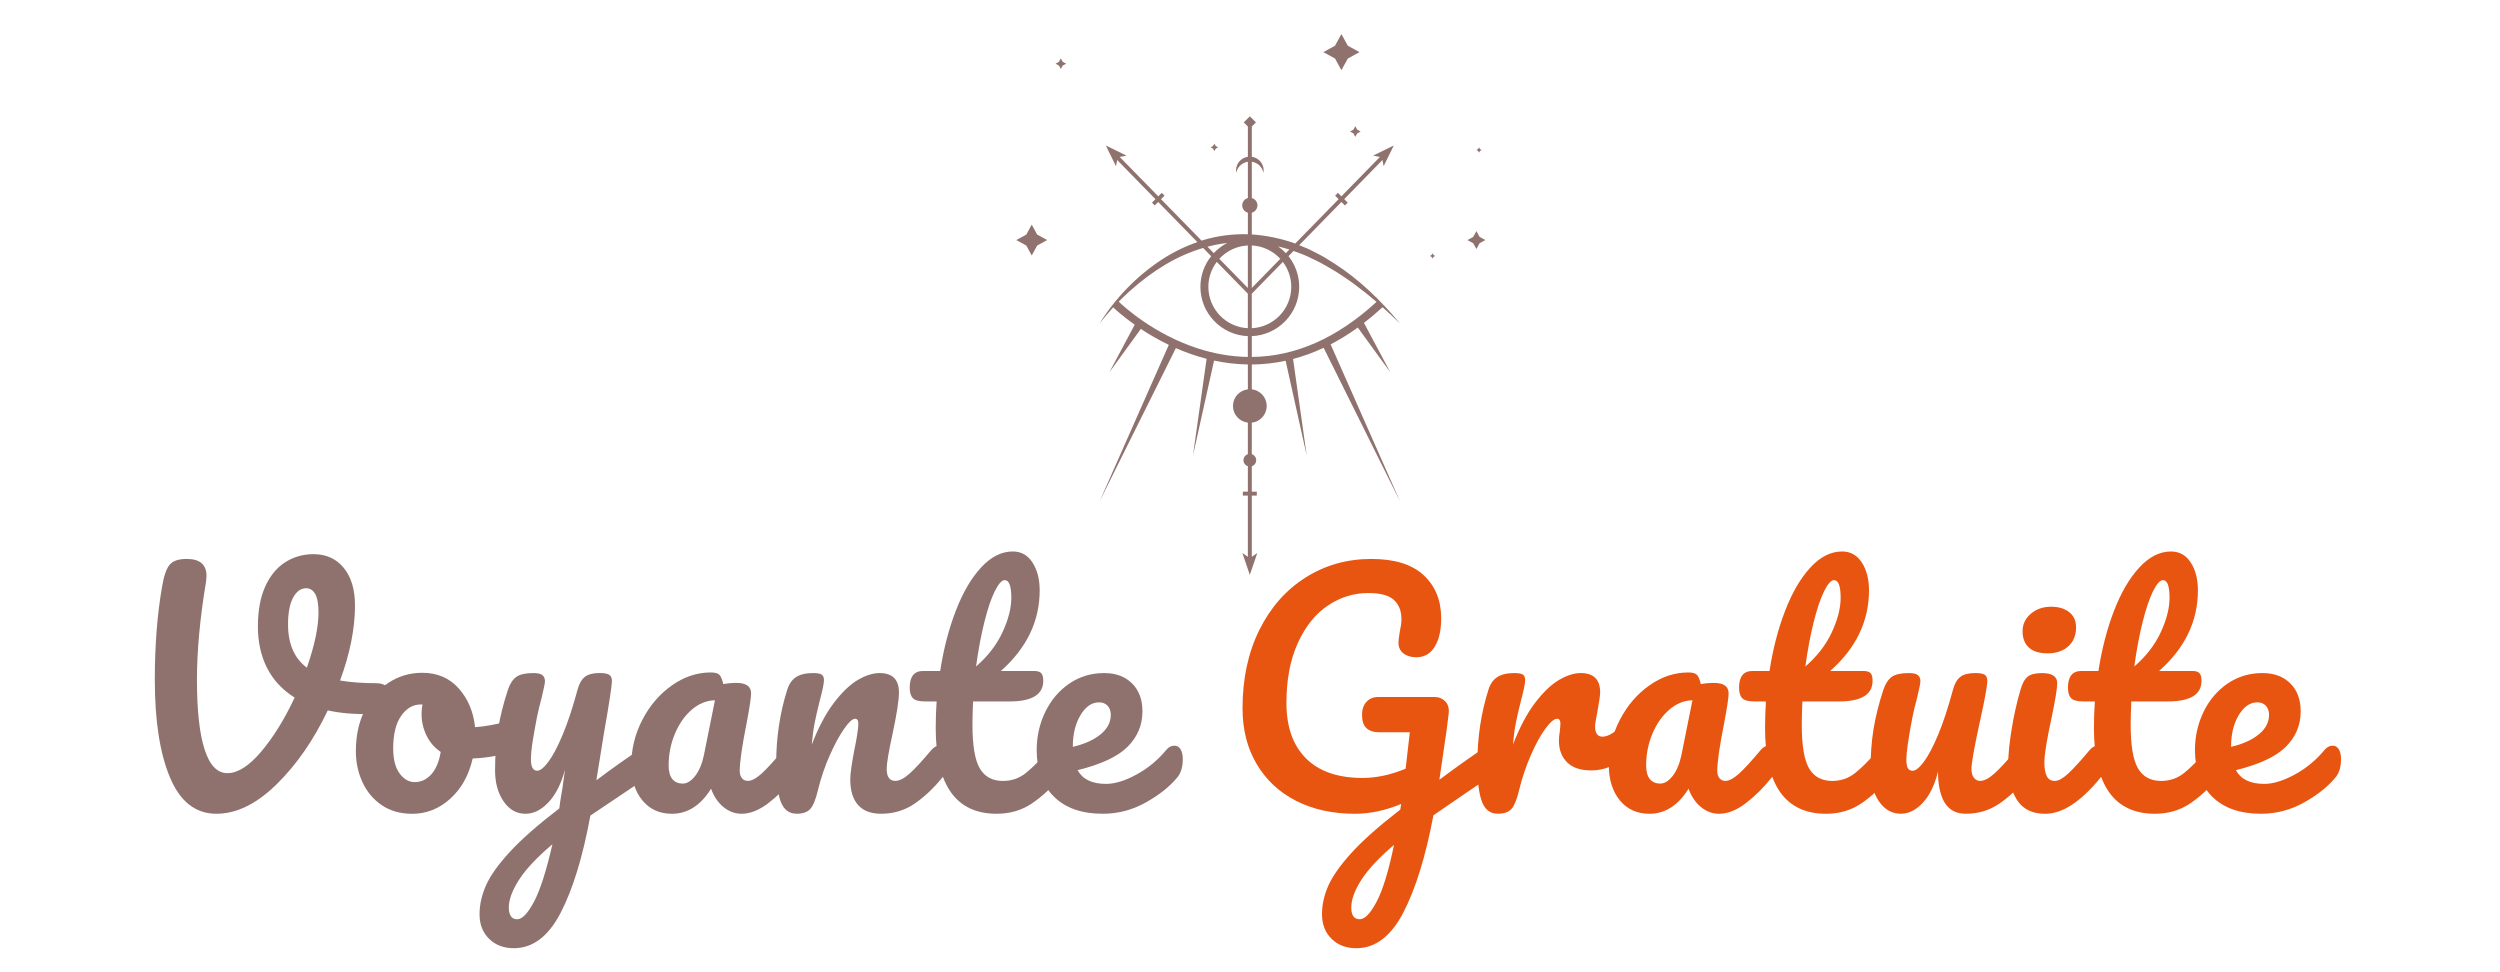 <?xml version="1.0" encoding="utf-8"?>
<!-- Generator: Adobe Illustrator 16.0.0, SVG Export Plug-In . SVG Version: 6.00 Build 0)  -->
<!DOCTYPE svg PUBLIC "-//W3C//DTD SVG 1.1//EN" "http://www.w3.org/Graphics/SVG/1.1/DTD/svg11.dtd">
<svg version="1.1" id="Calque_1" xmlns:x="http://ns.adobe.com/Extensibility/1.0/" xmlns:i="http://ns.adobe.com/AdobeIllustrator/10.0/" xmlns:graph="http://ns.adobe.com/Graphs/1.0/"
	 xmlns="http://www.w3.org/2000/svg" xmlns:xlink="http://www.w3.org/1999/xlink" x="0px" y="0px" width="180px" height="70px"
	 viewBox="0 0 180 70" enable-background="new 0 0 180 70" xml:space="preserve">
<path fill="#8F726D" d="M27.805,49.408c0.15,0.144,0.226,0.33,0.226,0.56c0,0.371-0.111,0.701-0.333,0.988
	c-0.223,0.288-0.57,0.438-1.043,0.451c-1.148,0.027-2.166-0.057-3.055-0.259c-1.019,2.138-2.248,3.913-3.689,5.324
	c-1.441,1.414-2.886,2.119-4.334,2.119c-1.491,0-2.603-0.868-3.334-2.604c-0.731-1.734-1.097-4.079-1.097-7.033
	c0-2.521,0.179-4.788,0.538-6.797c0.129-0.745,0.312-1.251,0.549-1.517c0.236-0.266,0.641-0.397,1.215-0.397
	c0.946,0,1.42,0.408,1.42,1.227c0,0.086-0.015,0.244-0.043,0.474c-0.43,2.58-0.645,4.917-0.645,7.011
	c0,2.193,0.183,3.862,0.548,5.002c0.366,1.139,0.915,1.711,1.646,1.711c0.745,0,1.556-0.519,2.431-1.55
	c0.874-1.033,1.677-2.331,2.409-3.892c-0.875-0.548-1.535-1.254-1.979-2.121c-0.444-0.867-0.667-1.868-0.667-3
	c0-1.133,0.175-2.091,0.527-2.873c0.352-0.781,0.832-1.363,1.441-1.751c0.609-0.388,1.287-0.581,2.033-0.581
	c0.917,0,1.645,0.329,2.183,0.989c0.538,0.661,0.807,1.562,0.807,2.71c0,1.649-0.358,3.45-1.075,5.398
	c0.76,0.129,1.627,0.193,2.603,0.193C27.414,49.191,27.654,49.265,27.805,49.408z M22.094,48.073
	c0.56-1.606,0.838-2.933,0.838-3.979c0-0.601-0.078-1.043-0.236-1.323c-0.158-0.279-0.373-0.418-0.646-0.418
	c-0.387,0-0.703,0.226-0.946,0.677c-0.244,0.452-0.365,1.095-0.365,1.926C20.739,46.36,21.19,47.398,22.094,48.073z"/>
<path fill="#8F726D" d="M37.344,52.159c0.1,0.189,0.151,0.425,0.151,0.712c0,0.688-0.208,1.096-0.624,1.225
	c-0.86,0.303-1.807,0.474-2.839,0.516c-0.273,1.207-0.811,2.17-1.613,2.895c-0.804,0.723-1.714,1.086-2.732,1.086
	c-0.861,0-1.596-0.209-2.205-0.623c-0.609-0.416-1.072-0.97-1.387-1.656c-0.316-0.69-0.473-1.436-0.473-2.237
	c0-1.089,0.208-2.061,0.624-2.916c0.415-0.852,0.989-1.518,1.721-2c0.731-0.479,1.542-0.72,2.43-0.72
	c1.09,0,1.968,0.377,2.635,1.129c0.667,0.754,1.058,1.681,1.172,2.787c0.674-0.043,1.477-0.188,2.41-0.431
	c0.114-0.028,0.215-0.043,0.301-0.043C37.1,51.882,37.244,51.974,37.344,52.159z M31.052,55.754c0.336-0.373,0.562-0.91,0.678-1.614
	c-0.445-0.302-0.785-0.695-1.022-1.184c-0.236-0.488-0.355-1.004-0.355-1.549c0-0.228,0.021-0.457,0.064-0.687H30.31
	c-0.574,0-1.05,0.276-1.431,0.827c-0.38,0.553-0.57,1.33-0.57,2.334c0,0.788,0.154,1.39,0.462,1.808
	c0.309,0.416,0.67,0.623,1.086,0.623C30.317,56.313,30.715,56.126,31.052,55.754z"/>
<path fill="#8F726D" d="M47.099,54c0.108,0.18,0.162,0.404,0.162,0.679c0,0.33-0.051,0.587-0.151,0.773
	c-0.1,0.186-0.258,0.351-0.473,0.494l-4.13,2.775c-0.545,2.969-1.258,5.301-2.14,7.001c-0.882,1.698-2.004,2.549-3.367,2.549
	c-0.731,0-1.326-0.224-1.785-0.677c-0.459-0.451-0.688-1.042-0.688-1.775c0-0.674,0.154-1.361,0.462-2.064
	c0.309-0.702,0.882-1.51,1.721-2.42c0.839-0.911,2.025-1.953,3.561-3.129l0.064-0.495c0.1-0.531,0.215-1.292,0.344-2.28
	c-0.287,1.032-0.688,1.818-1.205,2.355c-0.516,0.538-1.061,0.806-1.634,0.806c-0.646,0-1.172-0.296-1.581-0.891
	c-0.409-0.597-0.614-1.34-0.614-2.229c0-1.074,0.072-2.06,0.216-2.957c0.143-0.896,0.379-1.847,0.71-2.851
	c0.143-0.431,0.344-0.738,0.602-0.926c0.258-0.185,0.667-0.277,1.226-0.277c0.316,0,0.534,0.049,0.656,0.149
	c0.121,0.101,0.183,0.25,0.183,0.451c0,0.116-0.079,0.504-0.237,1.164c-0.143,0.527-0.259,1.011-0.344,1.439
	c-0.115,0.589-0.215,1.151-0.301,1.689c-0.086,0.537-0.129,0.979-0.129,1.323c0,0.543,0.151,0.816,0.452,0.816
	c0.215,0,0.484-0.215,0.807-0.646c0.322-0.431,0.667-1.084,1.032-1.958c0.366-0.873,0.721-1.95,1.065-3.227
	c0.114-0.431,0.291-0.738,0.527-0.926c0.237-0.185,0.592-0.277,1.065-0.277c0.33,0,0.56,0.042,0.688,0.128
	c0.129,0.085,0.194,0.229,0.194,0.43c0,0.36-0.188,1.593-0.56,3.702l-0.559,3.463c1.104-0.834,2.179-1.595,3.227-2.282
	c0.186-0.114,0.352-0.17,0.495-0.17C46.844,53.732,46.991,53.821,47.099,54z M38.441,64.938c0.445-0.831,0.889-2.214,1.333-4.151
	c-1.104,0.932-1.904,1.782-2.399,2.549c-0.494,0.767-0.741,1.438-0.741,2.011c0,0.245,0.046,0.446,0.14,0.603
	c0.093,0.158,0.247,0.238,0.462,0.238C37.594,66.187,37.997,65.771,38.441,64.938z"/>
<path fill="#8F726D" d="M46.249,57.625c-0.531-0.646-0.796-1.492-0.796-2.539c0-1.146,0.265-2.231,0.796-3.258
	c0.53-1.025,1.237-1.851,2.119-2.474c0.882-0.625,1.817-0.937,2.807-0.937c0.314,0,0.527,0.06,0.634,0.183
	c0.108,0.122,0.197,0.341,0.27,0.656c0.3-0.057,0.616-0.087,0.946-0.087c0.702,0,1.053,0.253,1.053,0.755
	c0,0.302-0.107,1.017-0.322,2.149c-0.33,1.649-0.495,2.797-0.495,3.442c0,0.215,0.055,0.387,0.162,0.516
	c0.108,0.131,0.248,0.194,0.42,0.194c0.272,0,0.602-0.176,0.989-0.526c0.388-0.352,0.912-0.924,1.571-1.711
	c0.172-0.201,0.366-0.3,0.581-0.3c0.186,0,0.333,0.085,0.44,0.257c0.107,0.172,0.161,0.408,0.161,0.708
	c0,0.575-0.136,1.02-0.408,1.334c-0.588,0.733-1.212,1.35-1.872,1.852s-1.297,0.752-1.915,0.752c-0.473,0-0.906-0.161-1.3-0.484
	c-0.395-0.321-0.693-0.763-0.893-1.321c-0.746,1.203-1.686,1.806-2.818,1.806C47.489,58.592,46.779,58.271,46.249,57.625z
	 M50.056,55.86c0.287-0.372,0.495-0.867,0.624-1.483l0.796-3.958c-0.602,0.015-1.158,0.239-1.667,0.676
	c-0.509,0.439-0.914,1.016-1.214,1.733c-0.302,0.717-0.453,1.476-0.453,2.278c0,0.445,0.09,0.776,0.269,0.989
	c0.18,0.217,0.427,0.323,0.743,0.323C49.468,56.419,49.769,56.233,50.056,55.86z"/>
<path fill="#8F726D" d="M56.218,57.732c-0.222-0.573-0.333-1.492-0.333-2.755c0-1.863,0.265-3.633,0.795-5.313
	c0.129-0.416,0.34-0.72,0.635-0.913c0.293-0.194,0.706-0.29,1.236-0.29c0.287,0,0.488,0.036,0.602,0.106
	c0.115,0.072,0.173,0.208,0.173,0.409c0,0.229-0.108,0.745-0.323,1.548c-0.143,0.574-0.258,1.076-0.344,1.506
	c-0.085,0.43-0.158,0.962-0.215,1.592c0.474-1.231,1.004-2.237,1.592-3.011c0.588-0.773,1.165-1.327,1.731-1.657
	c0.567-0.33,1.087-0.493,1.56-0.493c0.932,0,1.397,0.465,1.397,1.398c0,0.559-0.158,1.569-0.472,3.031
	c-0.273,1.248-0.41,2.074-0.41,2.475c0,0.573,0.208,0.86,0.624,0.86c0.287,0,0.627-0.176,1.022-0.526
	c0.394-0.352,0.92-0.924,1.581-1.711c0.172-0.201,0.365-0.3,0.581-0.3c0.186,0,0.333,0.085,0.441,0.257
	c0.106,0.172,0.162,0.408,0.162,0.708c0,0.575-0.137,1.02-0.409,1.334c-0.617,0.761-1.281,1.384-1.989,1.873
	c-0.71,0.487-1.518,0.73-2.421,0.73c-0.731,0-1.283-0.21-1.656-0.634c-0.374-0.423-0.56-1.035-0.56-1.841
	c0-0.399,0.101-1.117,0.301-2.15c0.187-0.902,0.28-1.526,0.28-1.872c0-0.229-0.079-0.342-0.236-0.342
	c-0.187,0-0.449,0.239-0.785,0.721c-0.337,0.479-0.682,1.114-1.032,1.903c-0.352,0.788-0.635,1.62-0.85,2.495
	c-0.158,0.675-0.34,1.128-0.548,1.365c-0.208,0.236-0.534,0.354-0.979,0.354C56.825,58.592,56.441,58.307,56.218,57.732z"/>
<path fill="#8F726D" d="M76.546,53.946c0.107,0.172,0.162,0.408,0.162,0.708c0,0.575-0.137,1.02-0.409,1.334
	c-0.617,0.761-1.291,1.384-2.022,1.873c-0.731,0.487-1.571,0.73-2.518,0.73c-2.925,0-4.387-2.057-4.387-6.173
	c0-0.632,0.021-1.271,0.064-1.915h-0.839c-0.43,0-0.721-0.079-0.872-0.235c-0.15-0.158-0.226-0.408-0.226-0.754
	c0-0.803,0.323-1.204,0.968-1.204h1.226c0.245-1.578,0.617-3.02,1.12-4.323c0.501-1.305,1.107-2.346,1.816-3.118
	c0.71-0.775,1.474-1.163,2.291-1.163c0.604,0,1.077,0.265,1.42,0.797c0.343,0.531,0.516,1.196,0.516,2
	c0,2.224-0.933,4.159-2.796,5.808h2.408c0.23,0,0.396,0.05,0.495,0.151c0.101,0.101,0.151,0.286,0.151,0.558
	c0,0.989-0.811,1.484-2.431,1.484h-2.624c-0.028,0.718-0.043,1.276-0.043,1.678c0,1.492,0.176,2.54,0.528,3.142
	c0.351,0.601,0.906,0.903,1.666,0.903c0.617,0,1.162-0.186,1.635-0.559c0.473-0.373,1.032-0.934,1.678-1.679
	c0.171-0.201,0.365-0.3,0.581-0.3C76.291,53.689,76.438,53.774,76.546,53.946z M71.62,42.578c-0.266,0.537-0.516,1.283-0.752,2.238
	c-0.237,0.952-0.434,2.011-0.593,3.171c0.846-0.732,1.481-1.553,1.904-2.462c0.423-0.911,0.635-1.74,0.635-2.485
	c0-0.846-0.158-1.27-0.474-1.27C72.126,41.771,71.886,42.04,71.62,42.578z"/>
<path fill="#8F726D" d="M85,53.946c0.106,0.172,0.161,0.408,0.161,0.708c0,0.575-0.137,1.02-0.409,1.334
	c-0.531,0.646-1.279,1.242-2.248,1.787c-0.968,0.544-2.004,0.816-3.108,0.816c-1.505,0-2.675-0.406-3.506-1.227
	c-0.832-0.817-1.248-1.935-1.248-3.354c0-0.99,0.208-1.91,0.624-2.764c0.417-0.854,0.993-1.531,1.731-2.033
	c0.739-0.502,1.574-0.752,2.507-0.752c0.831,0,1.498,0.245,2,0.739c0.501,0.496,0.752,1.168,0.752,2.015
	c0,0.988-0.355,1.837-1.065,2.548c-0.709,0.709-1.91,1.272-3.603,1.688c0.358,0.659,1.04,0.989,2.043,0.989
	c0.646,0,1.381-0.226,2.205-0.678c0.825-0.45,1.538-1.042,2.141-1.774c0.172-0.201,0.366-0.3,0.58-0.3
	C84.744,53.689,84.892,53.774,85,53.946z M77.794,51.494c-0.367,0.616-0.55,1.361-0.55,2.238v0.042
	c0.846-0.201,1.514-0.504,2.002-0.903c0.487-0.403,0.731-0.867,0.731-1.399c0-0.271-0.076-0.49-0.226-0.655
	c-0.151-0.164-0.355-0.248-0.614-0.248C78.607,50.568,78.159,50.877,77.794,51.494z"/>
<path fill="#E85510" d="M107.715,54c0.106,0.18,0.16,0.404,0.16,0.679c0,0.33-0.051,0.587-0.149,0.773
	c-0.101,0.186-0.26,0.351-0.474,0.494c-0.848,0.56-2.195,1.479-4.045,2.754c-0.56,2.969-1.284,5.305-2.172,7.012
	c-0.889,1.707-2.016,2.56-3.377,2.56c-0.73,0-1.327-0.224-1.785-0.677c-0.46-0.451-0.689-1.042-0.689-1.775
	c0-0.674,0.149-1.355,0.451-2.042c0.303-0.688,0.863-1.485,1.688-2.389c0.825-0.904,1.992-1.938,3.497-3.097l0.064-0.409
	c-1.133,0.473-2.243,0.709-3.334,0.709c-1.606,0-3.02-0.312-4.239-0.935c-1.218-0.625-2.164-1.509-2.838-2.657
	c-0.675-1.146-1.011-2.48-1.011-4.001c0-2.122,0.4-3.997,1.203-5.625c0.804-1.627,1.911-2.889,3.324-3.786
	c1.412-0.895,2.993-1.344,4.743-1.344c1.678,0,2.936,0.391,3.775,1.174c0.839,0.781,1.259,1.815,1.259,3.106
	c0,0.847-0.154,1.522-0.462,2.032c-0.309,0.51-0.751,0.766-1.323,0.766c-0.389,0-0.7-0.096-0.938-0.281
	c-0.234-0.186-0.354-0.443-0.354-0.776c0-0.141,0.03-0.384,0.086-0.729c0.087-0.4,0.13-0.718,0.13-0.946
	c0-0.602-0.185-1.069-0.548-1.398c-0.366-0.329-0.979-0.494-1.84-0.494c-1.048,0-2.021,0.302-2.915,0.903
	c-0.897,0.602-1.617,1.504-2.16,2.7c-0.547,1.198-0.819,2.634-0.819,4.313c0,1.721,0.469,3.051,1.409,3.989
	c0.938,0.94,2.298,1.409,4.076,1.409c0.988,0,2.021-0.22,3.097-0.666l0.302-2.623h-2.192c-0.403,0-0.711-0.099-0.926-0.292
	c-0.216-0.193-0.323-0.512-0.323-0.958c0-0.4,0.107-0.718,0.323-0.946c0.215-0.228,0.502-0.345,0.859-0.345h4.023
	c0.314,0,0.576,0.104,0.784,0.313c0.208,0.208,0.291,0.505,0.248,0.892c-0.043,0.459-0.186,1.5-0.429,3.12l-0.239,1.634
	c1.148-0.859,2.196-1.604,3.143-2.237c0.187-0.114,0.351-0.17,0.495-0.17C107.46,53.732,107.605,53.821,107.715,54z M99.12,64.917
	c0.445-0.848,0.861-2.209,1.249-4.087c-1.091,0.932-1.877,1.775-2.356,2.527c-0.481,0.753-0.721,1.415-0.721,1.988
	c0,0.56,0.201,0.841,0.603,0.841C98.269,66.187,98.676,65.762,99.12,64.917z"/>
<path fill="#E85510" d="M106.704,57.732c-0.222-0.573-0.335-1.492-0.335-2.755c0-1.863,0.267-3.633,0.797-5.313
	c0.129-0.416,0.341-0.72,0.635-0.913c0.293-0.194,0.706-0.29,1.236-0.29c0.286,0,0.487,0.036,0.604,0.106
	c0.113,0.072,0.171,0.208,0.171,0.409c0,0.229-0.106,0.745-0.323,1.548c-0.144,0.574-0.257,1.076-0.343,1.506
	c-0.088,0.43-0.159,0.962-0.217,1.592c0.475-1.231,1.004-2.237,1.592-3.011c0.59-0.773,1.165-1.327,1.732-1.657
	c0.566-0.33,1.085-0.493,1.56-0.493c0.931,0,1.398,0.465,1.398,1.398c0,0.186-0.064,0.638-0.194,1.355
	c-0.113,0.571-0.173,0.931-0.173,1.075c0,0.5,0.181,0.752,0.539,0.752c0.402,0,0.918-0.315,1.547-0.948
	c0.188-0.186,0.382-0.277,0.583-0.277c0.185,0,0.332,0.081,0.44,0.246s0.163,0.384,0.163,0.658c0,0.528-0.145,0.943-0.432,1.245
	c-0.402,0.417-0.871,0.771-1.409,1.065c-0.537,0.295-1.108,0.44-1.709,0.44c-0.761,0-1.339-0.192-1.733-0.58
	c-0.395-0.387-0.591-0.91-0.591-1.569c0-0.216,0.021-0.432,0.064-0.646c0.027-0.285,0.043-0.481,0.043-0.582
	c0-0.229-0.079-0.342-0.235-0.342c-0.217,0-0.499,0.239-0.851,0.721c-0.352,0.479-0.7,1.114-1.043,1.903
	c-0.346,0.788-0.625,1.62-0.84,2.495c-0.158,0.675-0.341,1.128-0.548,1.365c-0.208,0.236-0.536,0.354-0.979,0.354
	C107.309,58.592,106.925,58.307,106.704,57.732z"/>
<path fill="#E85510" d="M116.629,57.625c-0.529-0.646-0.795-1.492-0.795-2.539c0-1.146,0.266-2.231,0.795-3.258
	c0.532-1.025,1.237-1.851,2.119-2.474c0.881-0.625,1.816-0.937,2.807-0.937c0.317,0,0.526,0.06,0.636,0.183
	c0.107,0.122,0.197,0.341,0.267,0.656c0.303-0.057,0.619-0.087,0.949-0.087c0.701,0,1.053,0.253,1.053,0.755
	c0,0.302-0.107,1.017-0.322,2.149c-0.33,1.649-0.494,2.797-0.494,3.442c0,0.215,0.054,0.387,0.161,0.516
	c0.107,0.131,0.246,0.194,0.42,0.194c0.271,0,0.601-0.176,0.988-0.526c0.389-0.352,0.911-0.924,1.57-1.711
	c0.171-0.201,0.366-0.3,0.581-0.3c0.187,0,0.334,0.085,0.44,0.257s0.161,0.408,0.161,0.708c0,0.575-0.136,1.02-0.407,1.334
	c-0.589,0.733-1.212,1.35-1.872,1.852c-0.659,0.502-1.297,0.752-1.915,0.752c-0.473,0-0.906-0.161-1.301-0.484
	c-0.395-0.321-0.693-0.763-0.895-1.321c-0.745,1.203-1.683,1.806-2.815,1.806C117.869,58.592,117.161,58.271,116.629,57.625z
	 M120.437,55.86c0.286-0.372,0.495-0.867,0.623-1.483l0.797-3.958c-0.602,0.015-1.158,0.239-1.667,0.676
	c-0.509,0.439-0.914,1.016-1.216,1.733c-0.3,0.717-0.451,1.476-0.451,2.278c0,0.445,0.09,0.776,0.269,0.989
	c0.178,0.217,0.428,0.323,0.742,0.323S120.149,56.233,120.437,55.86z"/>
<path fill="#E85510" d="M136.257,53.946c0.107,0.172,0.163,0.408,0.163,0.708c0,0.575-0.137,1.02-0.409,1.334
	c-0.617,0.761-1.291,1.384-2.021,1.873c-0.733,0.487-1.572,0.73-2.519,0.73c-2.923,0-4.387-2.057-4.387-6.173
	c0-0.632,0.022-1.271,0.064-1.915h-0.84c-0.43,0-0.718-0.079-0.871-0.235c-0.149-0.158-0.226-0.408-0.226-0.754
	c0-0.803,0.322-1.204,0.969-1.204h1.225c0.244-1.578,0.616-3.02,1.12-4.323c0.501-1.305,1.107-2.346,1.816-3.118
	c0.711-0.775,1.473-1.163,2.292-1.163c0.602,0,1.075,0.265,1.42,0.797c0.343,0.531,0.515,1.196,0.515,2
	c0,2.224-0.933,4.159-2.795,5.808h2.409c0.229,0,0.394,0.05,0.494,0.151c0.101,0.101,0.149,0.286,0.149,0.558
	c0,0.989-0.81,1.484-2.43,1.484h-2.625c-0.027,0.718-0.043,1.276-0.043,1.678c0,1.492,0.176,2.54,0.527,3.142
	c0.352,0.601,0.905,0.903,1.666,0.903c0.617,0,1.164-0.186,1.637-0.559c0.474-0.373,1.032-0.934,1.678-1.679
	c0.171-0.201,0.365-0.3,0.58-0.3C136.002,53.689,136.15,53.774,136.257,53.946z M131.331,42.578
	c-0.266,0.537-0.516,1.283-0.752,2.238c-0.237,0.952-0.434,2.011-0.593,3.171c0.846-0.732,1.482-1.553,1.904-2.462
	c0.424-0.911,0.636-1.74,0.636-2.485c0-0.846-0.158-1.27-0.474-1.27C131.837,41.771,131.598,42.04,131.331,42.578z"/>
<path fill="#E85510" d="M135.289,57.701c-0.409-0.597-0.612-1.34-0.612-2.229c0-1.074,0.07-2.06,0.214-2.957
	c0.144-0.896,0.381-1.847,0.711-2.851c0.144-0.431,0.343-0.738,0.602-0.926c0.257-0.185,0.667-0.277,1.226-0.277
	c0.316,0,0.535,0.049,0.657,0.149c0.123,0.101,0.183,0.25,0.183,0.451c0,0.116-0.079,0.504-0.235,1.164
	c-0.144,0.527-0.26,1.011-0.345,1.439c-0.288,1.504-0.431,2.509-0.431,3.013c0,0.299,0.036,0.512,0.107,0.635
	c0.072,0.121,0.186,0.182,0.344,0.182c0.215,0,0.484-0.215,0.808-0.646c0.321-0.431,0.667-1.084,1.033-1.958
	c0.363-0.873,0.719-1.95,1.063-3.227c0.114-0.431,0.289-0.738,0.527-0.926c0.236-0.185,0.591-0.277,1.064-0.277
	c0.33,0,0.559,0.038,0.689,0.116c0.128,0.08,0.192,0.228,0.192,0.441c0,0.36-0.18,1.341-0.536,2.947
	c-0.403,1.836-0.604,2.969-0.604,3.399c0,0.271,0.056,0.483,0.173,0.635c0.113,0.15,0.264,0.226,0.451,0.226
	c0.287,0,0.627-0.176,1.021-0.526c0.394-0.352,0.921-0.924,1.58-1.711c0.172-0.201,0.366-0.3,0.58-0.3
	c0.188,0,0.335,0.085,0.441,0.257c0.107,0.172,0.163,0.408,0.163,0.708c0,0.575-0.137,1.02-0.408,1.334
	c-0.618,0.761-1.281,1.384-1.99,1.873c-0.712,0.487-1.516,0.73-2.421,0.73c-0.688,0-1.194-0.265-1.517-0.795
	c-0.323-0.531-0.482-1.276-0.482-2.237c-0.245,0.976-0.611,1.725-1.099,2.247c-0.486,0.523-1.012,0.785-1.57,0.785
	C136.226,58.592,135.698,58.296,135.289,57.701z"/>
<path fill="#E85510" d="M145.227,57.603c-0.422-0.659-0.634-1.534-0.634-2.625c0-0.644,0.081-1.473,0.247-2.483
	c0.164-1.011,0.376-1.953,0.635-2.829c0.129-0.458,0.3-0.772,0.517-0.946c0.215-0.172,0.559-0.257,1.033-0.257
	c0.729,0,1.096,0.243,1.096,0.729c0,0.36-0.138,1.19-0.408,2.495c-0.346,1.579-0.518,2.647-0.518,3.206
	c0,0.431,0.059,0.761,0.172,0.99c0.116,0.229,0.309,0.344,0.582,0.344c0.257,0,0.581-0.18,0.969-0.537
	c0.385-0.359,0.901-0.925,1.548-1.7c0.171-0.201,0.364-0.3,0.581-0.3c0.187,0,0.334,0.085,0.44,0.257
	c0.107,0.172,0.161,0.408,0.161,0.708c0,0.575-0.138,1.02-0.408,1.334c-1.421,1.735-2.746,2.604-3.98,2.604
	C146.328,58.592,145.65,58.264,145.227,57.603z M146.077,46.621c-0.303-0.278-0.452-0.67-0.452-1.171s0.197-0.921,0.592-1.259
	c0.394-0.337,0.884-0.507,1.473-0.507c0.531,0,0.962,0.132,1.292,0.389c0.33,0.259,0.495,0.623,0.495,1.096
	c0,0.575-0.188,1.03-0.56,1.367c-0.375,0.335-0.87,0.505-1.484,0.505C146.828,47.041,146.377,46.902,146.077,46.621z"/>
<path fill="#E85510" d="M159.939,53.946c0.108,0.172,0.161,0.408,0.161,0.708c0,0.575-0.137,1.02-0.409,1.334
	c-0.617,0.761-1.289,1.384-2.021,1.873c-0.73,0.487-1.569,0.73-2.517,0.73c-2.926,0-4.389-2.057-4.389-6.173
	c0-0.632,0.021-1.271,0.064-1.915h-0.837c-0.431,0-0.723-0.079-0.872-0.235c-0.152-0.158-0.227-0.408-0.227-0.754
	c0-0.803,0.324-1.204,0.969-1.204h1.226c0.244-1.578,0.616-3.02,1.118-4.323c0.502-1.305,1.107-2.346,1.818-3.118
	c0.709-0.775,1.474-1.163,2.289-1.163c0.604,0,1.078,0.265,1.421,0.797c0.345,0.531,0.516,1.196,0.516,2
	c0,2.224-0.932,4.159-2.795,5.808h2.408c0.23,0,0.396,0.05,0.494,0.151c0.101,0.101,0.152,0.286,0.152,0.558
	c0,0.989-0.813,1.484-2.431,1.484h-2.624c-0.03,0.718-0.045,1.276-0.045,1.678c0,1.492,0.176,2.54,0.529,3.142
	c0.351,0.601,0.905,0.903,1.666,0.903c0.616,0,1.161-0.186,1.634-0.559c0.474-0.373,1.033-0.934,1.68-1.679
	c0.171-0.201,0.364-0.3,0.58-0.3C159.686,53.689,159.832,53.774,159.939,53.946z M155.014,42.578
	c-0.265,0.537-0.515,1.283-0.753,2.238c-0.236,0.952-0.433,2.011-0.592,3.171c0.847-0.732,1.48-1.553,1.905-2.462
	c0.422-0.911,0.633-1.74,0.633-2.485c0-0.846-0.158-1.27-0.474-1.27C155.52,41.771,155.28,42.04,155.014,42.578z"/>
<path fill="#E85510" d="M168.394,53.946c0.107,0.172,0.16,0.408,0.16,0.708c0,0.575-0.136,1.02-0.409,1.334
	c-0.53,0.646-1.278,1.242-2.246,1.787c-0.968,0.544-2.005,0.816-3.109,0.816c-1.506,0-2.676-0.406-3.506-1.227
	c-0.832-0.817-1.247-1.935-1.247-3.354c0-0.99,0.209-1.91,0.623-2.764c0.415-0.854,0.994-1.531,1.73-2.033
	c0.739-0.502,1.574-0.752,2.508-0.752c0.832,0,1.497,0.245,2,0.739c0.502,0.496,0.752,1.168,0.752,2.015
	c0,0.988-0.355,1.837-1.064,2.548c-0.708,0.709-1.91,1.272-3.602,1.688c0.357,0.659,1.039,0.989,2.044,0.989
	c0.644,0,1.379-0.226,2.202-0.678c0.825-0.45,1.538-1.042,2.143-1.774c0.171-0.201,0.363-0.3,0.581-0.3
	C168.139,53.689,168.284,53.774,168.394,53.946z M161.187,51.494c-0.366,0.616-0.548,1.361-0.548,2.238v0.042
	c0.845-0.201,1.512-0.504,2-0.903c0.488-0.403,0.732-0.867,0.732-1.399c0-0.271-0.076-0.49-0.228-0.655
	c-0.149-0.164-0.354-0.248-0.611-0.248C162.001,50.568,161.554,50.877,161.187,51.494z"/>
<g>
	<path fill="#8F726D" d="M100.812,23.304c-1.372-1.648-2.931-3.181-4.771-4.352l-0.691-0.432c-0.232-0.14-0.481-0.252-0.725-0.38
		c-0.345-0.193-0.715-0.34-1.085-0.486l3.043-3.112l0.25,0.25l0.203-0.202l-0.252-0.252l2.754-2.818
		c0.037,0.188,0.083,0.447,0.083,0.447l0.732-1.492l-1.49,0.73l0.491,0.094l-2.773,2.836l-0.251-0.252l-0.201,0.204l0.251,0.252
		l-3.125,3.198c-0.044-0.018-0.09-0.035-0.134-0.053c-0.964-0.327-1.969-0.538-2.991-0.604v-1.566
		c0.234-0.063,0.406-0.275,0.406-0.528c0-0.254-0.172-0.466-0.406-0.528v-2.613c0.423,0.061,0.76,0.385,0.835,0.802
		c0.011-0.058,0.019-0.12,0.019-0.181c0-0.5-0.373-0.91-0.854-0.98V9.107l0.297-0.295l-0.439-0.438l-0.438,0.438l0.297,0.295v2.181
		c-0.482,0.07-0.853,0.48-0.853,0.98c0,0.061,0.005,0.123,0.017,0.181c0.075-0.417,0.413-0.741,0.836-0.802v2.613
		c-0.235,0.062-0.407,0.273-0.407,0.528c0,0.253,0.172,0.465,0.407,0.528v1.55c-1.088-0.031-2.183,0.111-3.223,0.423
		c-0.037,0.01-0.073,0.026-0.11,0.038l-2.921-2.987l0.255-0.252l-0.202-0.204l-0.251,0.252L80.62,11.3l0.492-0.094l-1.492-0.73
		l0.73,1.492c0,0,0.05-0.259,0.087-0.447l2.755,2.818l-0.252,0.252l0.202,0.202l0.248-0.25l2.823,2.888
		c-0.903,0.313-1.763,0.733-2.557,1.254c-1.826,1.195-3.361,2.793-4.497,4.62c0.314-0.406,0.647-0.797,0.992-1.175
		c0.183,0.175,0.722,0.665,1.548,1.251L79.875,26.8l2.266-3.117c0.569,0.379,1.247,0.779,2.013,1.147l-4.994,11.292l5.502-11.058
		c0.681,0.298,1.42,0.565,2.214,0.771l-0.986,6.98l1.523-6.853c0.77,0.165,1.583,0.266,2.433,0.28v1.788
		c-0.604,0.073-1.073,0.579-1.073,1.202c0,0.622,0.469,1.127,1.073,1.2V32.7c-0.184,0.06-0.317,0.232-0.317,0.435
		c0,0.203,0.134,0.374,0.317,0.434v1.829h-0.361v0.286h0.361v4.404l-0.396-0.27l0.537,1.571l0.539-1.571c0,0-0.241,0.165-0.396,0.27
		v-4.404h0.36v-0.286h-0.36v-1.829c0.186-0.061,0.316-0.231,0.316-0.434c0-0.203-0.131-0.375-0.316-0.435v-2.268
		c0.605-0.073,1.072-0.578,1.072-1.2c0-0.623-0.467-1.129-1.072-1.202v-1.785c0.784-0.005,1.599-0.091,2.435-0.271l1.521,6.842
		l-0.985-6.97c0.721-0.189,1.456-0.453,2.201-0.804l5.512,11.082l-5.009-11.33c0.645-0.334,1.298-0.735,1.956-1.211l2.34,3.219
		l-1.896-3.553c0.445-0.341,0.892-0.716,1.34-1.129C99.975,22.503,100.398,22.899,100.812,23.304z M88.359,17.493
		c-0.364,0.188-0.69,0.438-0.967,0.734l-0.452-0.464C87.406,17.641,87.88,17.55,88.359,17.493z M89.845,25.7
		c-1.197-0.021-2.41-0.225-3.637-0.626c-3.14-1.025-5.298-3.007-5.659-3.355c0.256-0.261,0.52-0.516,0.792-0.76
		c0.792-0.711,1.644-1.354,2.548-1.896c0.86-0.515,1.782-0.927,2.736-1.21l0.578,0.592c-0.482,0.606-0.774,1.373-0.774,2.208
		c0,1.912,1.519,3.473,3.415,3.549V25.7z M89.845,23.63c-1.581-0.076-2.843-1.38-2.843-2.978c0-0.675,0.227-1.296,0.605-1.796
		l2.237,2.288V23.63z M89.845,20.734l-2.054-2.099c0.516-0.561,1.242-0.923,2.054-0.961V20.734z M92.835,17.966l-0.254,0.261
		c-0.169-0.179-0.353-0.341-0.554-0.483C92.299,17.808,92.567,17.882,92.835,17.966z M90.129,17.674
		c0.811,0.038,1.538,0.401,2.052,0.961l-2.052,2.099V17.674z M90.129,21.145l2.237-2.288c0.377,0.5,0.605,1.121,0.605,1.796
		c0,1.597-1.262,2.902-2.843,2.978V21.145z M90.129,25.701v-1.5c1.896-0.076,3.413-1.637,3.413-3.549
		c0-0.835-0.289-1.602-0.772-2.208l0.366-0.375c0.429,0.159,0.863,0.308,1.27,0.522c0.236,0.118,0.481,0.22,0.711,0.349l0.69,0.392
		c1.172,0.689,2.262,1.512,3.303,2.404C96.261,24.352,93.253,25.672,90.129,25.701z"/>
	<polygon fill="#8F726D" points="103.142,18.236 103.076,18.36 102.953,18.428 103.076,18.495 103.142,18.618 103.211,18.495 
		103.334,18.428 103.211,18.36 	"/>
	<polygon fill="#8F726D" points="106.492,10.991 106.56,10.867 106.682,10.801 106.56,10.732 106.492,10.609 106.422,10.732 
		106.302,10.801 106.422,10.867 	"/>
	<polygon fill="#8F726D" points="96.58,5.055 97.043,4.213 97.883,3.754 97.043,3.293 96.58,2.452 96.121,3.293 95.28,3.754 
		96.121,4.213 	"/>
	<polygon fill="#8F726D" points="97.582,9.089 97.448,9.335 97.201,9.471 97.448,9.605 97.582,9.852 97.717,9.605 97.964,9.471 
		97.717,9.335 	"/>
	<polygon fill="#8F726D" points="87.434,10.879 87.53,10.705 87.704,10.609 87.53,10.514 87.434,10.34 87.34,10.514 87.165,10.609 
		87.34,10.705 	"/>
	<polygon fill="#8F726D" points="76.381,4.205 76.247,4.451 76,4.586 76.247,4.721 76.381,4.967 76.516,4.721 76.764,4.586 
		76.516,4.451 	"/>
	<polygon fill="#8F726D" points="74.285,16.173 73.892,16.891 73.174,17.284 73.892,17.677 74.285,18.395 74.678,17.677 
		75.396,17.284 74.678,16.891 	"/>
	<polygon fill="#8F726D" points="106.531,17.057 106.302,16.639 106.072,17.057 105.654,17.284 106.072,17.513 106.302,17.929 
		106.531,17.513 106.944,17.284 	"/>
</g>
</svg>
